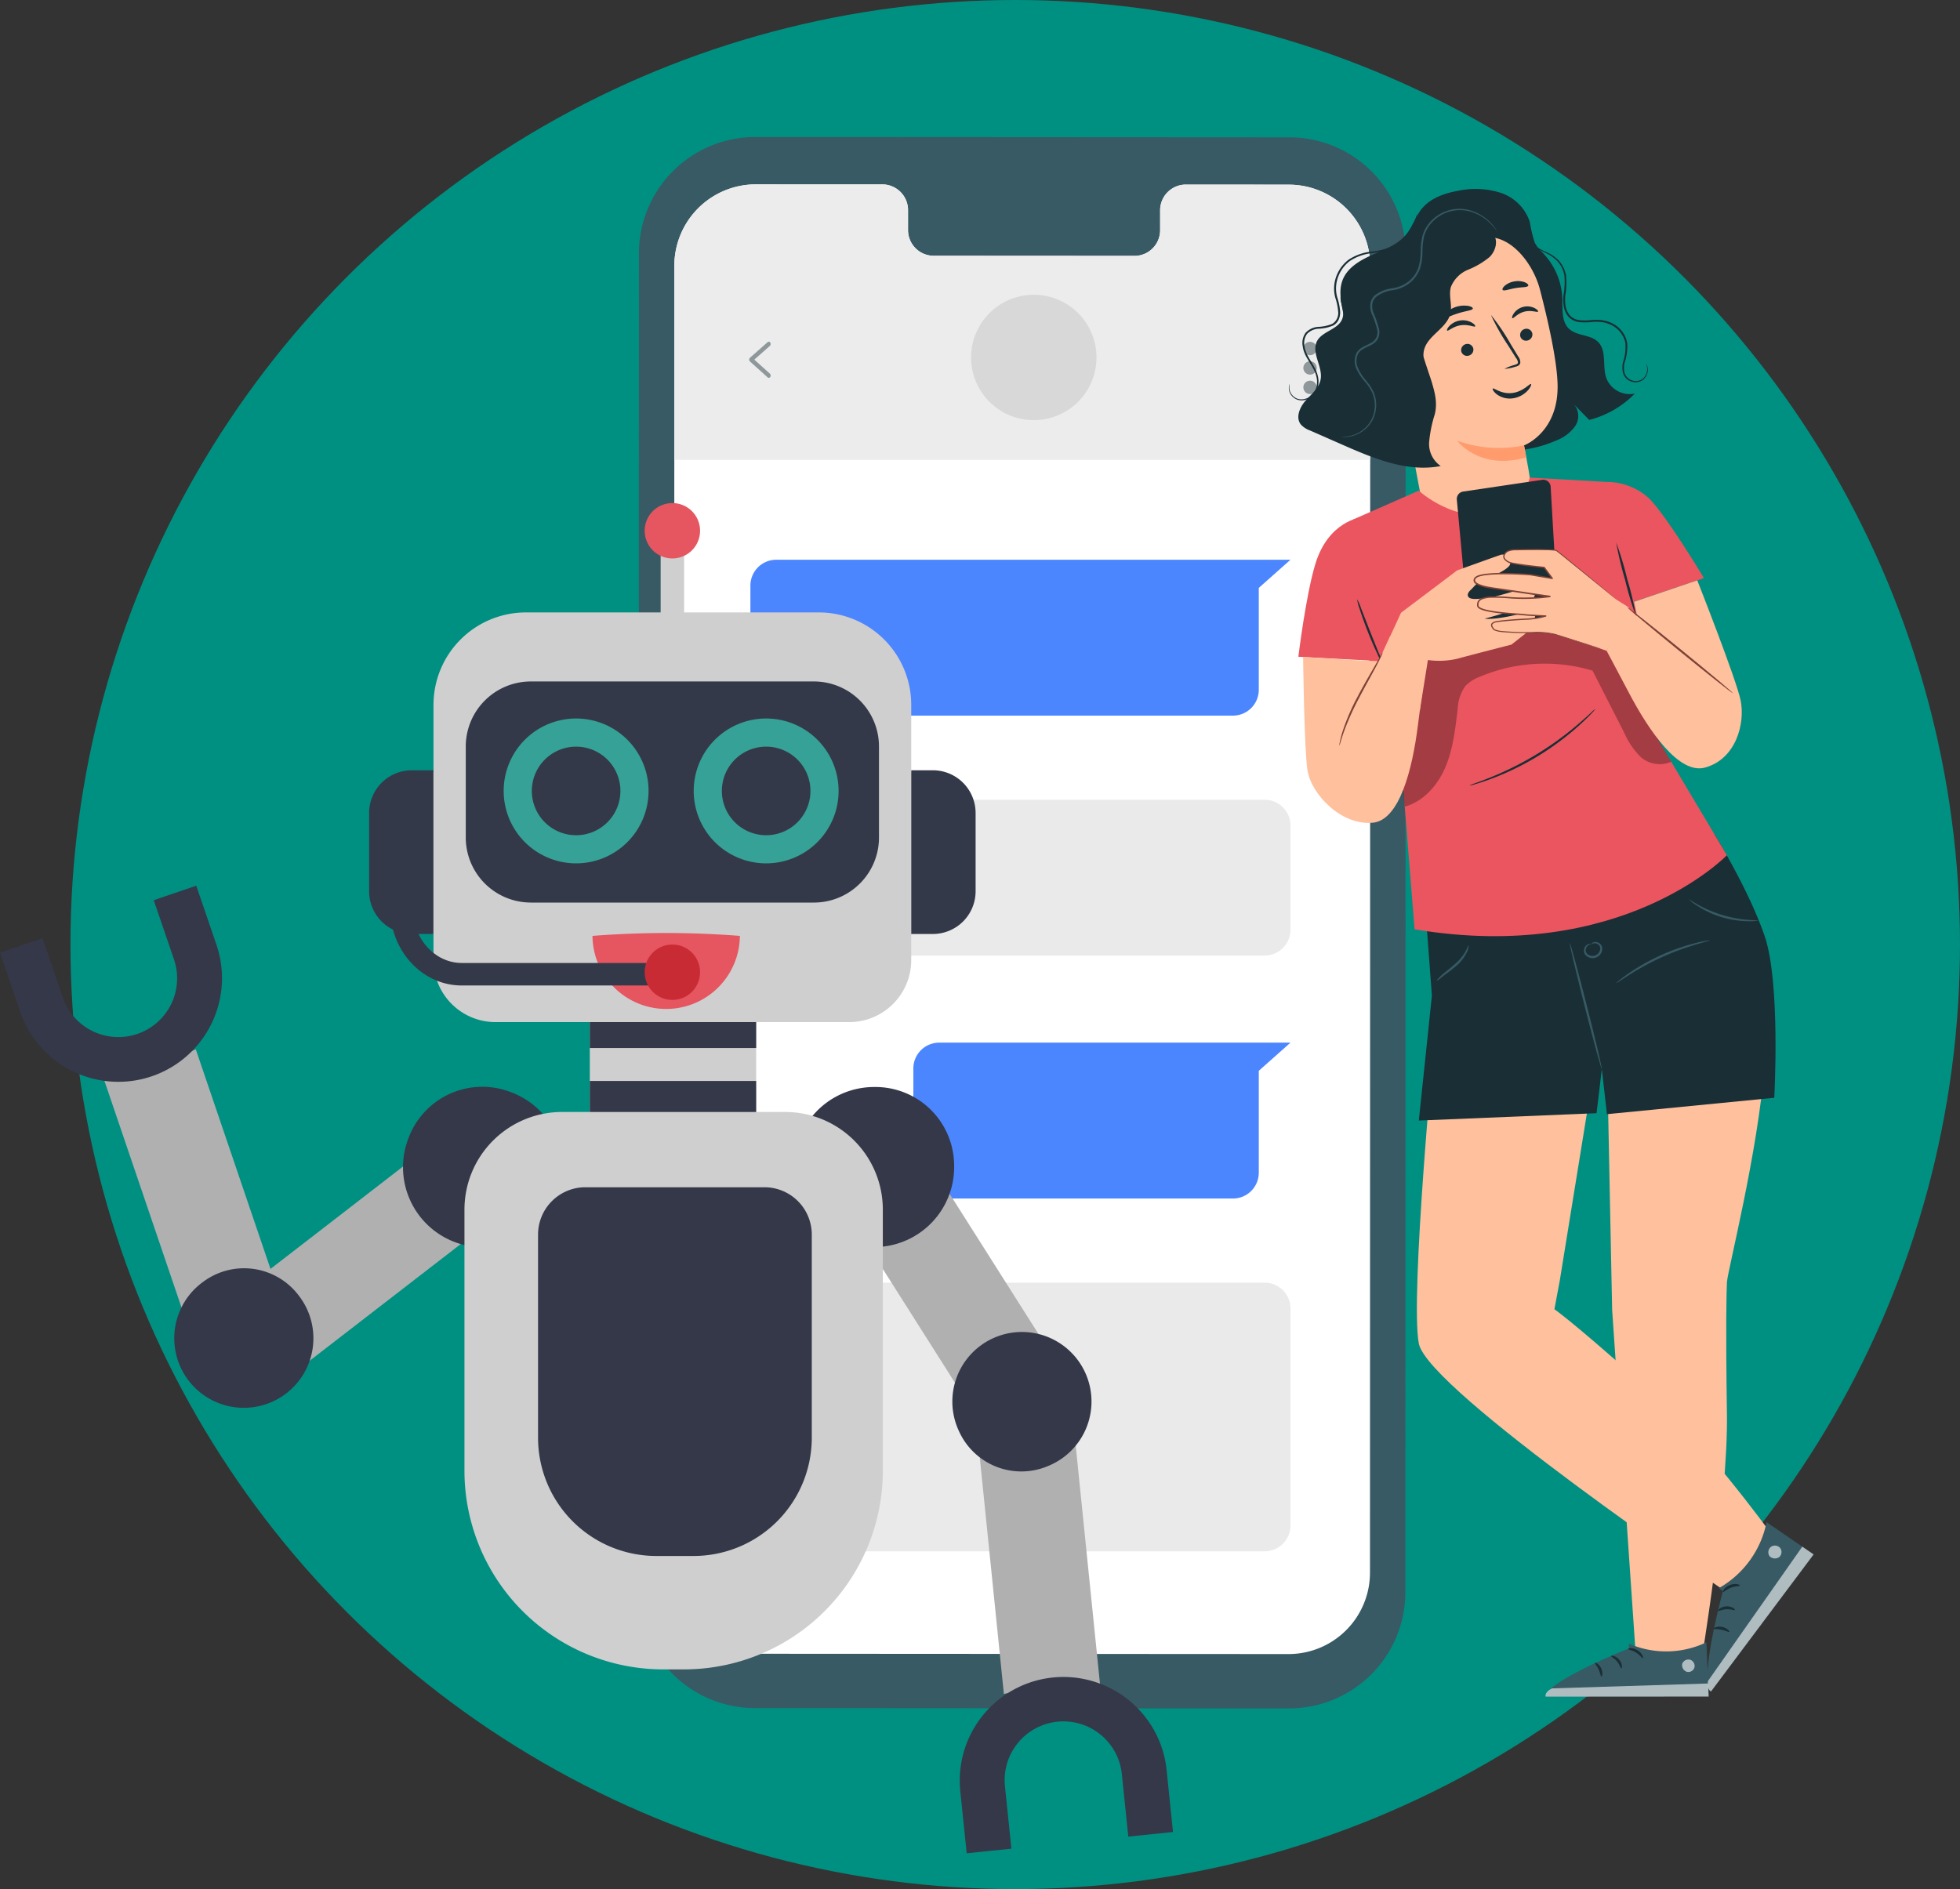 <?xml version="1.0" encoding="UTF-8"?> <svg xmlns="http://www.w3.org/2000/svg" xmlns:xlink="http://www.w3.org/1999/xlink" width="348.12" height="335.605" viewBox="0 0 348.12 335.605"><rect x="0" y="0" width="348.12" height="335.605" fill="#333333" stroke="none"/><defs><clipPath id="clip-path"><rect id="Rectangle_11149" data-name="Rectangle 11149" width="322.118" height="304.902" fill="none"></rect></clipPath><clipPath id="clip-path-3"><rect id="Rectangle_11134" data-name="Rectangle 11134" width="2.367" height="2.367" fill="none"></rect></clipPath><clipPath id="clip-path-6"><rect id="Rectangle_11137" data-name="Rectangle 11137" width="3.802" height="6.421" fill="none"></rect></clipPath><clipPath id="clip-path-7"><rect id="Rectangle_11142" data-name="Rectangle 11142" width="208.339" height="239.871" fill="none"></rect></clipPath><clipPath id="clip-path-9"><rect id="Rectangle_11143" data-name="Rectangle 11143" width="2.257" height="2.25" fill="none"></rect></clipPath><clipPath id="clip-path-10"><rect id="Rectangle_11144" data-name="Rectangle 11144" width="28.972" height="2.339" fill="none"></rect></clipPath><clipPath id="clip-path-11"><rect id="Rectangle_11145" data-name="Rectangle 11145" width="49.164" height="32.681" fill="none"></rect></clipPath><clipPath id="clip-path-12"><rect id="Rectangle_11146" data-name="Rectangle 11146" width="2.337" height="2.288" fill="none"></rect></clipPath><clipPath id="clip-path-13"><rect id="Rectangle_11147" data-name="Rectangle 11147" width="18.811" height="25.73" fill="none"></rect></clipPath></defs><g id="Group_12816" data-name="Group 12816" transform="translate(-1027.499 -4861)"><circle id="Ellipse_995" data-name="Ellipse 995" cx="167.802" cy="167.802" r="167.802" transform="translate(1040.014 4861)" fill="#009081"></circle><g id="Group_12815" data-name="Group 12815" transform="translate(1027.499 4885.339)"><g id="Group_12814" data-name="Group 12814" clip-path="url(#clip-path)"><g id="Group_12794" data-name="Group 12794"><g id="Group_12793" data-name="Group 12793" clip-path="url(#clip-path)"><path id="Path_32371" data-name="Path 32371" d="M263.8,279.168l-94.849-.057A20.659,20.659,0,0,1,148.3,258.447l.046-237.789A20.661,20.661,0,0,1,169.024,0l94.85.056a20.66,20.66,0,0,1,20.648,20.665l-.046,237.79A20.661,20.661,0,0,1,263.8,279.168" transform="translate(-34.864 0)" fill="#375a64"></path><path id="Path_32372" data-name="Path 32372" d="M265.705,11.052l-18.389-.011a4.568,4.568,0,0,0-4.466,4.665l0,3.336a4.567,4.567,0,0,1-4.466,4.666l-35.846-.021a4.573,4.573,0,0,1-4.465-4.671V15.68a4.572,4.572,0,0,0-4.465-4.671l-6.467,0L171.045,11a14.471,14.471,0,0,0-14.478,14.468l-.045,232.1a14.47,14.47,0,0,0,14.462,14.474l94.66.055a14.469,14.469,0,0,0,14.478-14.467l.046-232.1a14.47,14.47,0,0,0-14.462-14.473" transform="translate(-36.796 -2.585)" fill="#fff"></path><path id="Path_32373" data-name="Path 32373" d="M280.172,59.836V25.256a14.468,14.468,0,0,0-14.455-14.205l-18.389-.011a4.569,4.569,0,0,0-4.467,4.666v3.336a4.567,4.567,0,0,1-4.466,4.665l-35.846-.021a4.573,4.573,0,0,1-4.465-4.671l0-3.336a4.574,4.574,0,0,0-4.466-4.671l-6.467,0L171.056,11a14.47,14.47,0,0,0-14.478,14.467l-.007,34.474h123.6Z" transform="translate(-36.807 -2.585)" fill="#ececec"></path><path id="Path_32374" data-name="Path 32374" d="M178.832,125.876h81.114a4.591,4.591,0,0,0,4.591-4.59v-18.1l5.628-5H178.832a4.59,4.59,0,0,0-4.59,4.59v18.5a4.591,4.591,0,0,0,4.59,4.59" transform="translate(-40.961 -23.083)" fill="#4b86ff"></path><path id="Path_32375" data-name="Path 32375" d="M216.667,238.032h52.174a4.591,4.591,0,0,0,4.59-4.59v-18.1l5.628-5H216.667a4.59,4.59,0,0,0-4.59,4.59v18.5a4.591,4.591,0,0,0,4.59,4.59" transform="translate(-49.856 -49.449)" fill="#4b86ff"></path><path id="Path_32376" data-name="Path 32376" d="M265.576,181.616H184.462a4.591,4.591,0,0,1-4.591-4.59v-18.1l-5.628-5h91.333a4.59,4.59,0,0,1,4.59,4.59v18.5a4.591,4.591,0,0,1-4.59,4.59" transform="translate(-40.962 -36.187)" fill="#eaeaea"></path><path id="Path_32377" data-name="Path 32377" d="M265.576,313.808H184.462a4.591,4.591,0,0,1-4.591-4.59V271.083l-5.628-5h91.333a4.591,4.591,0,0,1,4.59,4.591v38.541a4.591,4.591,0,0,1-4.59,4.59" transform="translate(-40.962 -62.552)" fill="#eaeaea"></path><g id="Group_12783" data-name="Group 12783" transform="translate(231.496 36.394)" opacity="0.45"><g id="Group_12782" data-name="Group 12782"><g id="Group_12781" data-name="Group 12781" clip-path="url(#clip-path-3)"><path id="Path_32378" data-name="Path 32378" d="M305.009,48.762a1.184,1.184,0,1,1-1.184-1.184,1.184,1.184,0,0,1,1.184,1.184" transform="translate(-302.642 -47.579)" fill="#1a2e35"></path></g></g></g><g id="Group_12786" data-name="Group 12786" transform="translate(231.496 39.844)" opacity="0.45"><g id="Group_12785" data-name="Group 12785"><g id="Group_12784" data-name="Group 12784" clip-path="url(#clip-path-3)"><path id="Path_32379" data-name="Path 32379" d="M305.009,53.273a1.184,1.184,0,1,1-1.184-1.184,1.183,1.183,0,0,1,1.184,1.184" transform="translate(-302.642 -52.089)" fill="#1a2e35"></path></g></g></g><g id="Group_12789" data-name="Group 12789" transform="translate(231.496 43.294)" opacity="0.45"><g id="Group_12788" data-name="Group 12788"><g id="Group_12787" data-name="Group 12787" clip-path="url(#clip-path-3)"><path id="Path_32380" data-name="Path 32380" d="M305.009,57.783a1.184,1.184,0,1,1-1.184-1.184,1.183,1.183,0,0,1,1.184,1.184" transform="translate(-302.642 -56.6)" fill="#1a2e35"></path></g></g></g><g id="Group_12792" data-name="Group 12792" transform="translate(133.076 36.363)" opacity="0.45"><g id="Group_12791" data-name="Group 12791"><g id="Group_12790" data-name="Group 12790" clip-path="url(#clip-path-6)"><path id="Path_32381" data-name="Path 32381" d="M177.443,53.959a.289.289,0,0,1-.2-.08l-3.135-2.826a.468.468,0,0,1,0-.664l3.135-2.774a.3.3,0,0,1,.467.094.475.475,0,0,1-.076.573l-2.761,2.443,2.764,2.491a.475.475,0,0,1,.072.574.318.318,0,0,1-.269.168" transform="translate(-173.974 -47.538)" fill="#1a2e35"></path></g></g></g><path id="Path_32382" data-name="Path 32382" d="M247.76,47.778a11.136,11.136,0,1,1-11.136-11.136A11.136,11.136,0,0,1,247.76,47.778" transform="translate(-53.009 -8.614)" fill="#d8d8d8"></path></g></g><g id="Group_12796" data-name="Group 12796" transform="translate(0 65.031)"><g id="Group_12795" data-name="Group 12795" clip-path="url(#clip-path-7)"><path id="Path_32383" data-name="Path 32383" d="M208.17,232.921l28.245,44.569-14.5,9.189-28.244-44.563c-.828-1.306,1.762-4.446,5.75-6.975a20.2,20.2,0,0,1,5.553-2.542c1.6-.41,2.779-.327,3.194.328" transform="translate(-45.493 -119.652)" fill="#b0b0b0"></path><path id="Path_32384" data-name="Path 32384" d="M212.806,234.38a14.219,14.219,0,1,1-14.69-13.732q.24-.008.48-.008a13.981,13.981,0,0,1,14.211,13.739" transform="translate(-43.344 -116.899)" fill="#343849"></path><path id="Path_32385" data-name="Path 32385" d="M226.107,291.806l5.345,52.492a83.759,83.759,0,0,1,17.077-1.739l-5.346-52.491c-.157-1.539-4.134-2.407-8.831-1.929a20.188,20.188,0,0,0-5.937,1.435c-1.509.664-2.387,1.46-2.309,2.232" transform="translate(-53.153 -132.737)" fill="#b0b0b0"></path><path id="Path_32386" data-name="Path 32386" d="M238.273,301.287a12.357,12.357,0,1,0-16.177-6.611q.081.2.17.386a12.154,12.154,0,0,0,16.007,6.225" transform="translate(-51.984 -130.274)" fill="#343849"></path><path id="Path_32387" data-name="Path 32387" d="M251.259,360.612a18.41,18.41,0,0,0-28.311,17.355l1.137,11.014,7.94-.818-1.136-11.014a10.437,10.437,0,1,1,20.763-2.142l1.136,11.014,7.94-.82-1.137-11.015a18.392,18.392,0,0,0-8.331-13.575" transform="translate(-52.388 -149.11)" fill="#343849"></path><path id="Path_32388" data-name="Path 32388" d="M92.294,230.126,50.541,262.384l10.492,13.583,41.753-32.257c1.224-.945-.139-4.782-3.025-8.518a20.16,20.16,0,0,0-4.354-4.284c-1.36-.931-2.5-1.256-3.114-.782" transform="translate(-11.881 -119.079)" fill="#b0b0b0"></path><path id="Path_32389" data-name="Path 32389" d="M94.6,229.58a14.219,14.219,0,1,0,18.493-7.9q-.221-.089-.447-.171A13.981,13.981,0,0,0,94.6,229.58" transform="translate(-21.996 -116.888)" fill="#343849"></path><path id="Path_32390" data-name="Path 32390" d="M57.455,261.836l-16.99-49.952a83.8,83.8,0,0,1-16.25,5.527L41.2,267.363c.494,1.464,4.57,1.417,9.04-.1a20.2,20.2,0,0,0,5.463-2.73c1.321-.988,2-1.96,1.749-2.694" transform="translate(-5.693 -114.841)" fill="#b0b0b0"></path><path id="Path_32391" data-name="Path 32391" d="M45.6,265.145a12.357,12.357,0,1,0,17.248,2.81c-.082-.115-.167-.228-.253-.34a12.154,12.154,0,0,0-16.995-2.47" transform="translate(-9.512 -126.796)" fill="#343849"></path><path id="Path_32392" data-name="Path 32392" d="M14.746,207.623A18.409,18.409,0,0,0,38.44,184.357l-3.579-10.474-7.554,2.58,3.579,10.473a10.436,10.436,0,1,1-19.737,6.789c-.005-.014-.01-.028-.015-.042L7.555,183.21,0,185.79,3.58,196.263a18.394,18.394,0,0,0,11.165,11.364" transform="translate(0 -105.908)" fill="#343849"></path><rect id="Rectangle_11139" data-name="Rectangle 11139" width="29.547" height="24.061" transform="translate(104.756 85.872)" fill="#cfcfcf"></rect><rect id="Rectangle_11140" data-name="Rectangle 11140" width="29.547" height="7.267" transform="translate(104.756 102.666)" fill="#343849"></rect><rect id="Rectangle_11141" data-name="Rectangle 11141" width="29.547" height="10.942" transform="translate(104.756 85.872)" fill="#343849"></rect><path id="Path_32393" data-name="Path 32393" d="M133.325,237.874h28.118a14.9,14.9,0,0,1,14.851,14.851v19.817a14.894,14.894,0,0,1-14.851,14.851H133.33a14.894,14.894,0,0,1-14.851-14.851V252.725a14.9,14.9,0,0,1,14.851-14.851" transform="translate(-27.852 -120.951)" fill="#343849"></path><path id="Path_32394" data-name="Path 32394" d="M143.145,325.464h3.708a35.3,35.3,0,0,0,35.3-35.3V243.783a17.341,17.341,0,0,0-17.341-17.341H125.187a17.341,17.341,0,0,0-17.341,17.341v46.382a35.3,35.3,0,0,0,35.3,35.3" transform="translate(-25.353 -118.264)" fill="#cfcfcf"></path><path id="Path_32395" data-name="Path 32395" d="M145.945,309.427h6.6a21.007,21.007,0,0,0,21.007-21.007V252.332a8.408,8.408,0,0,0-8.407-8.409h-31.8a8.407,8.407,0,0,0-8.409,8.406v36.091a21.006,21.006,0,0,0,21.007,21.007" transform="translate(-29.371 -122.373)" fill="#343849"></path><path id="Path_32396" data-name="Path 32396" d="M154.785,115.4h1.4a1.384,1.384,0,0,0,1.384-1.384V94.77a1.384,1.384,0,0,0-1.384-1.383h-1.4A1.383,1.383,0,0,0,153.4,94.77v19.243a1.383,1.383,0,0,0,1.383,1.383" transform="translate(-36.062 -86.985)" fill="#cfcfcf"></path><path id="Path_32397" data-name="Path 32397" d="M149.692,89.937a4.919,4.919,0,1,0,4.92-4.918,4.919,4.919,0,0,0-4.92,4.918h0" transform="translate(-35.19 -85.017)" fill="#e55660"></path><path id="Path_32398" data-name="Path 32398" d="M98.771,138.72V126.839a16.421,16.421,0,0,1,16.421-16.421H167.2a16.42,16.42,0,0,1,16.422,16.42V138.72a7.214,7.214,0,0,1,6.14,7.131v14.542a7.213,7.213,0,0,1-6.14,7.127v4.664A11.021,11.021,0,0,1,172.6,183.2H109.791a11.021,11.021,0,0,1-11.02-11.019V167.52a7.213,7.213,0,0,1-6.14-7.131V145.851a7.213,7.213,0,0,1,6.14-7.131" transform="translate(-21.776 -90.988)" fill="#cfcfcf"></path><path id="Path_32399" data-name="Path 32399" d="M119.71,165.731h50.27a11.561,11.561,0,0,0,11.562-11.561V138.012a11.561,11.561,0,0,0-11.562-11.561H119.71a11.561,11.561,0,0,0-11.561,11.561v16.154a11.561,11.561,0,0,0,11.561,11.561" transform="translate(-25.424 -94.757)" fill="#333949"></path><path id="Path_32400" data-name="Path 32400" d="M164.346,148.69a10.367,10.367,0,1,0,10.367-10.367A10.367,10.367,0,0,0,164.346,148.69Z" transform="translate(-38.635 -97.548)" fill="none" stroke="#36a196" stroke-width="5"></path><path id="Path_32401" data-name="Path 32401" d="M120.22,148.69a10.367,10.367,0,1,0,10.367-10.367A10.367,10.367,0,0,0,120.22,148.69Z" transform="translate(-28.262 -97.548)" fill="none" stroke="#36a196" stroke-width="5"></path><path id="Path_32402" data-name="Path 32402" d="M211.6,176.161h3.833a7.589,7.589,0,0,0,7.589-7.589V154.667a7.589,7.589,0,0,0-7.589-7.589H211.6Z" transform="translate(-49.743 -99.606)" fill="#333949"></path><path id="Path_32403" data-name="Path 32403" d="M97.127,176.161H93.294a7.589,7.589,0,0,1-7.589-7.589V154.667a7.589,7.589,0,0,1,7.589-7.589h3.833Z" transform="translate(-20.148 -99.606)" fill="#333949"></path><path id="Path_32404" data-name="Path 32404" d="M158.509,192.516a4.919,4.919,0,1,1-4.92-4.918,4.919,4.919,0,0,1,4.92,4.918Z" transform="translate(-34.95 -109.132)" fill="#e55660"></path><path id="Path_32405" data-name="Path 32405" d="M163.753,185.389a13.09,13.09,0,0,1-26.179,0s5.861-.516,13.09-.516,13.089.516,13.089.516" transform="translate(-32.341 -108.491)" fill="#e55660"></path><path id="Path_32406" data-name="Path 32406" d="M140.939,190.577H103.921c-5.928,0-10.726-5.286-10.726-11.806v-.791" transform="translate(-21.909 -106.871)" fill="none" stroke="#333949" stroke-linecap="round" stroke-width="4"></path><path id="Path_32407" data-name="Path 32407" d="M149.692,192.469a4.919,4.919,0,1,0,4.92-4.918,4.919,4.919,0,0,0-4.92,4.918h0" transform="translate(-35.19 -109.121)" fill="#c92b35"></path></g></g><g id="Group_12813" data-name="Group 12813"><g id="Group_12812" data-name="Group 12812" clip-path="url(#clip-path)"><path id="Path_32408" data-name="Path 32408" d="M332.207,208.217s-4.466,46.759-2.866,55.077,54.652,44.148,54.652,44.148l8.073-10.162s-12.682-17.605-24.114-27.791-14.53-12.292-14.53-12.292l.959-5.118L360.7,213.1Z" transform="translate(-77.341 -48.948)" fill="#ffc09d"></path><path id="Path_32409" data-name="Path 32409" d="M373.126,207l.926,45.887,4.384,64.1h11.2s5.038-29.978,4.805-45.652-.087-21.433,0-23.352,5.512-22.986,6.709-38.7-6.709-19.842-6.709-19.842Z" transform="translate(-87.716 -44.535)" fill="#ffc09d"></path><path id="Path_32410" data-name="Path 32410" d="M373.672,349.845l-.007.861s-14.611,5.793-14.778,8.559l28.961-.021-.4-9.636a16.567,16.567,0,0,1-13.775.237" transform="translate(-84.368 -82.187)" fill="#375a64"></path><g id="Group_12799" data-name="Group 12799" transform="translate(298.735 270.455)" opacity="0.6"><g id="Group_12798" data-name="Group 12798"><g id="Group_12797" data-name="Group 12797" clip-path="url(#clip-path-9)"><path id="Path_32411" data-name="Path 32411" d="M391.96,353.623a1.182,1.182,0,0,1,.818,1.349,1.136,1.136,0,0,1-1.329.823,1.247,1.247,0,0,1-.86-1.433,1.18,1.18,0,0,1,1.479-.7" transform="translate(-390.546 -353.574)" fill="#fff"></path></g></g></g><g id="Group_12802" data-name="Group 12802" transform="translate(274.507 274.74)" opacity="0.6"><g id="Group_12801" data-name="Group 12801"><g id="Group_12800" data-name="Group 12800" clip-path="url(#clip-path-10)"><path id="Path_32412" data-name="Path 32412" d="M387.844,361.494l-.1-2.318-27.721.868s-1.29.562-1.143,1.47Z" transform="translate(-358.872 -359.176)" fill="#fff"></path></g></g></g><path id="Path_32413" data-name="Path 32413" d="M378.074,351.109c0,.142.712.2,1.408.659.708.436,1.067,1.048,1.2.992.13-.028-.081-.873-.934-1.408s-1.7-.373-1.671-.243" transform="translate(-88.879 -82.509)" fill="#1a2e35"></path><path id="Path_32414" data-name="Path 32414" d="M374.1,352.776c-.032.137.581.377,1.061.975.5.584.62,1.23.761,1.224.133.022.23-.806-.382-1.538s-1.437-.8-1.44-.661" transform="translate(-87.945 -82.918)" fill="#1a2e35"></path><path id="Path_32415" data-name="Path 32415" d="M371.5,356.8c.129.031.325-.676-.039-1.45s-1.025-1.082-1.085-.965c-.08.116.35.532.639,1.172s.344,1.229.485,1.243" transform="translate(-87.068 -83.304)" fill="#1a2e35"></path><path id="Path_32416" data-name="Path 32416" d="M350.7,24.5a12.339,12.339,0,0,1,5.749,9.864c.072,1.924-.2,4.16,1.2,5.472s3.8.981,5.148,2.328c1.586,1.586.725,4.317,1.471,6.432a4.442,4.442,0,0,0,5.07,2.738,17.322,17.322,0,0,1-8.109,4.687l-2.741-2.79a3.185,3.185,0,0,1,.235,3.9,7.257,7.257,0,0,1-3.324,2.53,21.991,21.991,0,0,1-19.5-.906" transform="translate(-78.963 -5.759)" fill="#1a2e35"></path><path id="Path_32417" data-name="Path 32417" d="M310.888,42.551a44.391,44.391,0,0,0,1.1-4.5c.318-3.311-1.675-6.768-.443-9.858.877-2.2,3.138-3.487,5.307-4.438s4.514-1.817,6-3.659c1.09-1.352,1.6-3.1,2.683-4.455,1.547-1.931,4.058-2.815,6.494-3.249a14.822,14.822,0,0,1,7.531.348,8.133,8.133,0,0,1,5.208,5.169,23.917,23.917,0,0,0,.852,3.609c.57,1.238,1.7,2.123,2.457,3.253a6.518,6.518,0,0,1-.725,7.947l-14.727,24.34c-3.477,1.792-12.474,1.146-15.592-1.215s-6.929-9.455-6.148-13.287" transform="translate(-73.06 -2.837)" fill="#1a2e35"></path><path id="Path_32418" data-name="Path 32418" d="M349.005,32.56c-1.3-4.992-5.847-10.542-10.778-9.034l-14.953,7.02a3.019,3.019,0,0,0-2.069,3.519L328.2,71.136c-.025.011.784.2,0,0a.212.212,0,0,0-.214.345c2.18,2.5,12.364,13.34,21.035,8.673,1.938-1.043-1.042-7.182-1.078-9.579l-.968-6.024c-.557-3.067-.8-4.323-.793-4.294,0,0,6.249-2.323,5.954-11.006-.147-4.317-1.687-11.145-3.129-16.69" transform="translate(-75.494 -5.471)" fill="#ffc09d"></path><path id="Path_32419" data-name="Path 32419" d="M355.124,45.33a1.1,1.1,0,0,1-.831,1.292,1.052,1.052,0,0,1-1.3-.758,1.1,1.1,0,0,1,.829-1.293,1.054,1.054,0,0,1,1.3.759" transform="translate(-82.976 -10.47)" fill="#1a2e35"></path><path id="Path_32420" data-name="Path 32420" d="M341.428,48.849a1.1,1.1,0,0,1-.831,1.292,1.052,1.052,0,0,1-1.3-.758,1.1,1.1,0,0,1,.829-1.293,1.054,1.054,0,0,1,1.3.759" transform="translate(-79.756 -11.297)" fill="#1a2e35"></path><path id="Path_32421" data-name="Path 32421" d="M355.72,40.258c-.1.213-1.183-.311-2.432.02-1.252.31-1.963,1.3-2.147,1.153-.089-.061-.029-.416.276-.858a2.954,2.954,0,0,1,1.659-1.14,2.917,2.917,0,0,1,2,.2c.479.241.7.524.648.621" transform="translate(-82.539 -9.249)" fill="#1a2e35"></path><path id="Path_32422" data-name="Path 32422" d="M341,43.646c-.129.2-1.21-.408-2.569-.193-1.361.194-2.238,1.1-2.414.944-.085-.068.021-.411.4-.818a3.336,3.336,0,0,1,1.9-.974,3.246,3.246,0,0,1,2.08.374c.473.278.667.575.6.666" transform="translate(-78.985 -10.007)" fill="#1a2e35"></path><path id="Path_32423" data-name="Path 32423" d="M348.6,50.9a7.912,7.912,0,0,1,1.822-.707c.291-.088.561-.2.571-.413a1.541,1.541,0,0,0-.369-.842l-1.316-2.089a39.521,39.521,0,0,1-3.117-5.531,39.717,39.717,0,0,1,3.555,5.267q.671,1.1,1.281,2.11a1.747,1.747,0,0,1,.38,1.135.758.758,0,0,1-.4.529,2.029,2.029,0,0,1-.491.168,7.676,7.676,0,0,1-1.913.373" transform="translate(-81.382 -9.712)" fill="#1a2e35"></path><path id="Path_32424" data-name="Path 32424" d="M350.231,71.369a21.83,21.83,0,0,1-11.864-.823s3.981,5.362,12.259,2.94Z" transform="translate(-79.544 -16.584)" fill="#ff9b6c"></path><path id="Path_32425" data-name="Path 32425" d="M346.62,58.179c.173-.2,1.474,1.023,3.45.786s3.143-1.755,3.334-1.593c.1.059-.04.548-.578,1.147a4.462,4.462,0,0,1-2.71,1.4,3.882,3.882,0,0,1-2.813-.743c-.59-.465-.774-.915-.682-1" transform="translate(-81.479 -13.484)" fill="#1a2e35"></path><path id="Path_32426" data-name="Path 32426" d="M340.387,39.675c-.054.338-1.243.413-2.575.842-1.341.4-2.363,1.014-2.6.766-.107-.12.028-.454.412-.847a4.708,4.708,0,0,1,3.942-1.225c.54.1.84.3.82.464" transform="translate(-78.795 -9.203)" fill="#1a2e35"></path><path id="Path_32427" data-name="Path 32427" d="M353.438,34.3c-.183.309-1.151.213-2.253.413-1.109.167-2,.571-2.266.337-.12-.115-.025-.408.334-.737A3.512,3.512,0,0,1,351,33.521a3.471,3.471,0,0,1,1.9.183c.441.2.622.443.544.592" transform="translate(-82.013 -7.868)" fill="#1a2e35"></path><path id="Path_32428" data-name="Path 32428" d="M319.481,32a7.014,7.014,0,0,1,3.268-2.755,78.842,78.842,0,0,1,17.487-6.664c.913,1.176.4,2.979-.649,4.033a14.321,14.321,0,0,1-3.822,2.266,5.555,5.555,0,0,0-3.067,3.07c-.439,1.521.271,3.18-.092,4.721-.624,2.651-4.082,3.882-4.691,6.536-.46,2.008.893,3.933,1.407,5.929a7.362,7.362,0,0,1-6.223,9.152Q321.2,47.4,319.309,36.52A7.348,7.348,0,0,1,319.481,32" transform="translate(-75.001 -5.309)" fill="#1a2e35"></path><path id="Path_32429" data-name="Path 32429" d="M302.762,54.764c1.035-1.167,2.378-2.228,2.667-3.76.422-2.232-1.6-4.565-.712-6.656.81-1.907,3.815-2.162,4.55-4.1.574-1.513-.419-2.68-.284-3.966a3.443,3.443,0,0,1,3.083-2.588l11.642,13.31c1.485,4.743,2.715,7.218,2,10.175a23.168,23.168,0,0,0-1,4.894,4.741,4.741,0,0,0,2.055,4.3c-5.91,1.155-11.861-1.323-17.374-3.747l-5.836-2.565a4.017,4.017,0,0,1-1.646-1.079c-.954-1.234-.183-3.052.851-4.219" transform="translate(-70.872 -7.921)" fill="#1a2e35"></path><path id="Path_32430" data-name="Path 32430" d="M311.409,57.181a2.824,2.824,0,0,0,.652.049,5.477,5.477,0,0,0,1.842-.346,5.8,5.8,0,0,0,2.432-1.694,5.7,5.7,0,0,0,1.3-3.683,5.881,5.881,0,0,0-.459-2.266,9.4,9.4,0,0,0-1.363-2.089,8.841,8.841,0,0,1-1.407-2.169,2.986,2.986,0,0,1,.028-2.566c.459-.789,1.447-1.083,2.338-1.567a2.752,2.752,0,0,0,1.163-1.088,2.691,2.691,0,0,0,.23-1.612,17.049,17.049,0,0,0-1.036-3.029,3.421,3.421,0,0,1-.185-1.523,2.139,2.139,0,0,1,.722-1.308,6.006,6.006,0,0,1,2.924-1.155,6.5,6.5,0,0,0,2.97-1.258,5.836,5.836,0,0,0,1.841-2.524,9.606,9.606,0,0,0,.447-2.947,13.425,13.425,0,0,1,.275-2.749,6.005,6.005,0,0,1,1.16-2.276,6.741,6.741,0,0,1,7.694-2,8.222,8.222,0,0,1,2.5,1.485,10.826,10.826,0,0,1,1.655,1.872.569.569,0,0,0-.074-.148c-.058-.093-.132-.24-.257-.415a7.885,7.885,0,0,0-1.233-1.411,8.175,8.175,0,0,0-2.519-1.567,7.035,7.035,0,0,0-3.9-.4,7.157,7.157,0,0,0-4.088,2.4,6.289,6.289,0,0,0-1.234,2.386,13.616,13.616,0,0,0-.3,2.81,9.347,9.347,0,0,1-.439,2.845,5.491,5.491,0,0,1-1.74,2.37,6.173,6.173,0,0,1-2.83,1.187,6.3,6.3,0,0,0-3.086,1.235,2.5,2.5,0,0,0-.833,1.518,3.74,3.74,0,0,0,.2,1.678,17.3,17.3,0,0,1,1.028,2.969,2.358,2.358,0,0,1-.19,1.408,2.426,2.426,0,0,1-1.027.954c-.425.239-.888.424-1.327.672a2.862,2.862,0,0,0-1.125,1.023,3.286,3.286,0,0,0-.037,2.842,9.061,9.061,0,0,0,1.468,2.237,9.211,9.211,0,0,1,1.342,2.016,5.625,5.625,0,0,1,.459,2.159,5.506,5.506,0,0,1-1.207,3.556,5.733,5.733,0,0,1-2.329,1.692,6.489,6.489,0,0,1-2.445.424" transform="translate(-73.207 -3.921)" fill="#375a64"></path><path id="Path_32431" data-name="Path 32431" d="M299.413,48.07a1.279,1.279,0,0,0-.141.51,2.158,2.158,0,0,0,.427,1.45,2.283,2.283,0,0,0,.856.714,2.388,2.388,0,0,0,1.313.193,3,3,0,0,0,2.421-1.96,4.015,4.015,0,0,0,.216-1.867,5.581,5.581,0,0,0-.646-1.923c-.622-1.236-1.626-2.395-1.819-3.9a2.773,2.773,0,0,1,.457-2.13,3.034,3.034,0,0,1,2.09-.927,7.367,7.367,0,0,0,2.553-.565,2.269,2.269,0,0,0,.958-1.017,3.219,3.219,0,0,0,.285-1.366,10.616,10.616,0,0,0-.521-2.627,5.867,5.867,0,0,1-.145-2.473,6.246,6.246,0,0,1,2.357-3.963A8.825,8.825,0,0,1,314.1,24.8a12.29,12.29,0,0,0,3.708-1.03,8.071,8.071,0,0,0,3.727-4.037,5.693,5.693,0,0,0,.492-1.976,11.019,11.019,0,0,1-.617,1.921,7.978,7.978,0,0,1-1.272,1.976,7.811,7.811,0,0,1-2.441,1.9,12.21,12.21,0,0,1-3.645.965,9.066,9.066,0,0,0-4.173,1.45,6.558,6.558,0,0,0-2.5,4.167,6.2,6.2,0,0,0,.147,2.612,10.488,10.488,0,0,1,.509,2.541,2.239,2.239,0,0,1-1.063,2.081,7.17,7.17,0,0,1-2.429.529,3.356,3.356,0,0,0-2.3,1.059,3.088,3.088,0,0,0-.514,2.383,5.891,5.891,0,0,0,.8,2.159c.367.643.762,1.233,1.079,1.834a5.354,5.354,0,0,1,.636,1.821,3.775,3.775,0,0,1-.18,1.748,2.791,2.791,0,0,1-2.215,1.853,2.23,2.23,0,0,1-1.219-.151,2.167,2.167,0,0,1-.816-.645,2.145,2.145,0,0,1-.465-1.363c.014-.339.09-.509.07-.515" transform="translate(-70.352 -4.173)" fill="#1a2e35"></path><path id="Path_32432" data-name="Path 32432" d="M375.876,45.871a2.374,2.374,0,0,1,.16,1.562,2.07,2.07,0,0,1-1.095,1.4,2.17,2.17,0,0,1-2.258-.347,1.989,1.989,0,0,1-.657-1.19,4.14,4.14,0,0,1,.054-1.536,8.843,8.843,0,0,0,.47-3.525A4.848,4.848,0,0,0,370.338,39a5.686,5.686,0,0,0-1.972-.765,8.334,8.334,0,0,0-2.159-.06,11.236,11.236,0,0,1-2.087.022,2.758,2.758,0,0,1-1.72-.813,3.39,3.39,0,0,1-.784-1.7,6.762,6.762,0,0,1-.057-1.857,14.042,14.042,0,0,0,.133-3.552,5.328,5.328,0,0,0-1.4-2.776,6.881,6.881,0,0,0-2.133-1.418,12.784,12.784,0,0,1-1.678-.895,4.025,4.025,0,0,1-1.122-1.143c-.005,0,.008.037.037.1a1.767,1.767,0,0,0,.153.278,3.2,3.2,0,0,0,.853.874,11.878,11.878,0,0,0,1.67.959,6.818,6.818,0,0,1,2.04,1.413A5.1,5.1,0,0,1,361.4,30.32a14.063,14.063,0,0,1-.168,3.477,7.039,7.039,0,0,0,.05,1.946,3.72,3.72,0,0,0,.861,1.871,3.1,3.1,0,0,0,1.927.925,11.388,11.388,0,0,0,2.155-.018,8.054,8.054,0,0,1,2.073.054,5.34,5.34,0,0,1,1.853.713,4.533,4.533,0,0,1,2.077,3,8.75,8.75,0,0,1-.437,3.414,4.385,4.385,0,0,0-.035,1.642,2.245,2.245,0,0,0,.763,1.328,2.374,2.374,0,0,0,2.5.333,2.289,2.289,0,0,0,1.061-2.767,1.254,1.254,0,0,0-.21-.371" transform="translate(-83.539 -5.652)" fill="#1a2e35"></path><path id="Path_32433" data-name="Path 32433" d="M381.952,161.939s6.089,9.781,8.928,18.106,1.7,28.71,1.7,28.71l-29.719,2.911-.909-8.008-.936,7.837L329.448,212.8l2.322-22.191L330.5,173.662Z" transform="translate(-77.448 -38.069)" fill="#1a2e35"></path><path id="Path_32434" data-name="Path 32434" d="M364.491,187.193c.106-.027,1.468,4.966,3.04,11.15s2.761,11.223,2.654,11.25-1.468-4.964-3.041-11.151-2.76-11.222-2.653-11.249" transform="translate(-85.684 -44.006)" fill="#375a64"></path><path id="Path_32435" data-name="Path 32435" d="M391.913,186.571c.013.062-.989.3-2.578.78a46.7,46.7,0,0,0-11.747,5.367c-1.4.889-2.239,1.489-2.277,1.439-.016-.022.175-.2.536-.492s.9-.7,1.586-1.182a37.494,37.494,0,0,1,11.826-5.4c.81-.207,1.47-.35,1.931-.425a2.559,2.559,0,0,1,.723-.083" transform="translate(-88.229 -43.858)" fill="#375a64"></path><path id="Path_32436" data-name="Path 32436" d="M404.59,180.751a6.559,6.559,0,0,1-1.956.167,17.017,17.017,0,0,1-8.989-2.722,6.509,6.509,0,0,1-1.534-1.223,21.983,21.983,0,0,0,12.48,3.778" transform="translate(-92.178 -41.602)" fill="#375a64"></path><path id="Path_32437" data-name="Path 32437" d="M339.233,187.7a2.249,2.249,0,0,1-.284,1.261,7.305,7.305,0,0,1-1.916,2.451c-.918.8-1.813,1.4-2.427,1.884a5.909,5.909,0,0,1-1.027.749c-.038-.035.261-.43.846-.965s1.453-1.193,2.344-1.968a8.723,8.723,0,0,0,1.927-2.276c.372-.67.472-1.148.536-1.135" transform="translate(-78.418 -44.126)" fill="#375a64"></path><path id="Path_32438" data-name="Path 32438" d="M369.053,187.392c-.018-.01.024-.145.224-.281a1.1,1.1,0,0,1,.984-.062,1.2,1.2,0,0,1,.57.433,1.233,1.233,0,0,1,.206.807,1.723,1.723,0,0,1-2.858,1.108,1.232,1.232,0,0,1-.393-.734,1.285,1.285,0,0,1,.121-.7,1.124,1.124,0,0,1,.747-.642c.237-.044.362.019.356.038s-.128.03-.31.11a1.045,1.045,0,0,0-.535.6.909.909,0,0,0,.259,1.054,1.384,1.384,0,0,0,2.247-.871.889.889,0,0,0-.52-.945,1.022,1.022,0,0,0-.8-.06c-.185.072-.27.164-.3.143" transform="translate(-86.458 -43.952)" fill="#375a64"></path><path id="Path_32439" data-name="Path 32439" d="M314.189,86.551l11.665-5.13s6.616,6.151,14.273,3.795c4.47-1.375,5.442-6.119,5.442-6.119l13.655.777,5.943,25.967.193,14.8,15.224,25.546S362,165.541,325.105,159.347l-2.322-28.9s-5.677-15.483-5.935-20.644,0-11.354,0-11.354Z" transform="translate(-73.861 -18.594)" fill="#ea555f"></path><path id="Path_32440" data-name="Path 32440" d="M363.569,132.831a5.222,5.222,0,0,1-.682.789c-.454.494-1.146,1.176-2.032,1.986a49.02,49.02,0,0,1-15.945,9.7c-1.127.413-2.051.714-2.7.89a5.208,5.208,0,0,1-1.014.243,5.191,5.191,0,0,1,.967-.39c.631-.221,1.537-.561,2.645-1.005a56,56,0,0,0,15.86-9.645c.9-.779,1.623-1.428,2.11-1.887a5.273,5.273,0,0,1,.791-.678" transform="translate(-80.21 -31.226)" fill="#1a2e35"></path><g id="Group_12805" data-name="Group 12805" transform="translate(247.666 86.281)" opacity="0.3"><g id="Group_12804" data-name="Group 12804"><g id="Group_12803" data-name="Group 12803" clip-path="url(#clip-path-11)"><path id="Path_32441" data-name="Path 32441" d="M372.945,137.51a5.184,5.184,0,0,1-5.312-.743,13.866,13.866,0,0,1-3.037-4.421l-5.624-11.025a29.663,29.663,0,0,0-20.026,1.083,6.73,6.73,0,0,0-2.595,1.682,7.517,7.517,0,0,0-1.332,4.049c-.426,3.475-.8,7.017-2.149,10.246s-3.877,6.168-7.252,7.1l-1.837-15.672,5.113-12.448,24.613-4.56,10.179,3.822,6.909,16.866Z" transform="translate(-323.781 -112.798)"></path></g></g></g><path id="Path_32442" data-name="Path 32442" d="M312.609,88.351s-5.809.624-8.124,8.3c-1.7,5.633-3.008,16.459-3.008,16.459l14.283.76V100.086Z" transform="translate(-70.872 -20.77)" fill="#ea555f"></path><path id="Path_32443" data-name="Path 32443" d="M372.783,80.112a11.14,11.14,0,0,1,7.4,2.8c3.1,2.961,9.877,14.286,9.877,14.286l-13.781,4.655-4.417-13.724Z" transform="translate(-87.42 -18.833)" fill="#ea555f"></path><path id="Path_32444" data-name="Path 32444" d="M315.114,107.347a8.341,8.341,0,0,1,.709,1.628c.452,1.16.974,2.5,1.549,3.978l1.59,3.963a8.371,8.371,0,0,1,.6,1.672,7.377,7.377,0,0,1-.853-1.559c-.474-.988-1.088-2.374-1.7-3.93s-1.114-2.985-1.444-4.031a7.474,7.474,0,0,1-.444-1.721" transform="translate(-74.076 -25.235)" fill="#1a2e35"></path><path id="Path_32445" data-name="Path 32445" d="M375.274,94.168a59.13,59.13,0,0,1,1.972,6.561,59,59,0,0,1,1.588,6.666,58.971,58.971,0,0,1-1.972-6.562,59.085,59.085,0,0,1-1.588-6.665" transform="translate(-88.218 -22.137)" fill="#1a2e35"></path><path id="Path_32446" data-name="Path 32446" d="M338.267,83.116l1.921,20.715a1.313,1.313,0,0,0,1.429,1.163l13.316-1.006a1.339,1.339,0,0,0,1.258-1.387l-1.258-21.773a1.315,1.315,0,0,0-1.532-1.2L339.423,81.7a1.33,1.33,0,0,0-1.156,1.417" transform="translate(-79.52 -18.717)" fill="#1a2e35"></path><path id="Path_32447" data-name="Path 32447" d="M341.929,96.985c-.35.09-7.855,2.8-7.855,2.8l-9.976,7.528-3.949,8.579,7.278,8.862,1.449-9.042a14.439,14.439,0,0,0,5.14-.21c2.323-.64,9.7-2.532,9.7-2.532l3.488-2.748a10.724,10.724,0,0,0,.791-2.711A.889.889,0,0,0,346.51,107c-.709.574-6.088,1.65-7.534,1.351,0,0,7.774-1.958,8.563-3.382s.278-2.337-.959-2.115-5.619,1.677-6.988,1.811-3.056.436-3.509-.153.461-1.312.461-1.312l1.268-1.344s5.561-2,5.685-3.253a1.415,1.415,0,0,0-1.567-1.619" transform="translate(-75.262 -22.794)" fill="#ffc09d"></path><path id="Path_32448" data-name="Path 32448" d="M349.7,95.864s6.762-.153,7.248.173,10.519,8.607,10.519,8.607l2.343,1.487-3.974,7.687-1.158-.421s-7.267-2.273-8.1-2.536a12.4,12.4,0,0,0-2.484-.311s-7.68.207-8.32-.571-.4-1.029.132-1.261a45.847,45.847,0,0,1,6.118-.546,15.967,15.967,0,0,0,2.977-.534s-3.229-.14-3.974-.251-7.967-.36-8.071-1.579.684-1.811,5.24-1.458a32.809,32.809,0,0,0,7.541-.18l-10.2-1.507s-4.092-.5-3.037-1.794,9.757-.58,9.757-.58l3.908.675-1.42-1.946a49.63,49.63,0,0,1-6.245-.936c-.939-.473-1.16-1.027-.629-1.654s1.833-.563,1.833-.563" transform="translate(-80.475 -22.528)" fill="#ffc09d"></path><path id="Path_32449" data-name="Path 32449" d="M389.16,102.97l-11.219,3.808.561,2.618-2.225-2.074-3.212,8.174s2.528,4.731,3.9,7.349c3.675,7.012,8.975,14.646,13.564,13.385,5.506-1.513,7.167-7.828,6.327-11.945-.764-3.744-7.7-21.316-7.7-21.316" transform="translate(-87.701 -24.207)" fill="#ffc09d"></path><path id="Path_32450" data-name="Path 32450" d="M302.579,119.628l10.31.628,3.13.087,2.034-4.463,5.994,7.648s-.712,5.317-1.081,8.25c-.987,7.855-3.281,16.861-8.021,17.286-5.687.51-10.934-5.138-11.588-9.288-.594-3.774-.777-20.148-.777-20.148" transform="translate(-71.131 -27.242)" fill="#ffc09d"></path><path id="Path_32451" data-name="Path 32451" d="M367.43,104.581s-.09-.086-.274-.245l-.822-.695L363.16,101l-5.035-4.142-.754-.609c-.128-.1-.258-.207-.4-.309a1.488,1.488,0,0,0-.532-.136c-.7-.07-1.409-.084-2.144-.1-1.469-.021-3.02-.008-4.648.023h.008a3.658,3.658,0,0,0-1.23.167,1.67,1.67,0,0,0-.571.313,1.4,1.4,0,0,0-.374.545.8.8,0,0,0,.051.672,1.506,1.506,0,0,0,.463.479,2.378,2.378,0,0,0,.594.311c.216.065.431.112.647.155,1.734.319,3.558.516,5.446.72l-.084-.048,1.42,1.946.124-.187-3.908-.673-.011,0c-1.645-.121-3.333-.2-5.061-.19a25.966,25.966,0,0,0-2.621.129,8.279,8.279,0,0,0-1.326.239,2.271,2.271,0,0,0-.649.276.893.893,0,0,0-.414.622.767.767,0,0,0,.351.656,2.723,2.723,0,0,0,.613.335,7.925,7.925,0,0,0,1.315.389c.9.188,1.808.281,2.715.426l5.528.809,3,.439,0-.259a33.954,33.954,0,0,1-6.978.226,31.185,31.185,0,0,0-3.419-.116,5.057,5.057,0,0,0-1.69.3,1.281,1.281,0,0,0-.678.581,1.449,1.449,0,0,0-.109.86.646.646,0,0,0,.287.382,1.943,1.943,0,0,0,.379.205,5.186,5.186,0,0,0,.787.255,15.711,15.711,0,0,0,1.59.3c1.058.153,2.106.246,3.137.326l1.534.109c.5.035,1.007.112,1.505.132,1,.064,1.978.109,2.94.151l-.024-.224a13.131,13.131,0,0,1-3.253.545c-1.092.044-2.151.122-3.186.21-.516.045-1.026.093-1.53.154-.252.03-.5.064-.751.106a2.518,2.518,0,0,0-.385.1,1.75,1.75,0,0,0-.343.19.532.532,0,0,0-.226.361.717.717,0,0,0,.086.39,1.977,1.977,0,0,0,.194.312l.11.141a.569.569,0,0,0,.161.132,4.421,4.421,0,0,0,1.4.323,48.243,48.243,0,0,0,5.178.17l1.176-.018a8.867,8.867,0,0,1,1.117.017,8.292,8.292,0,0,1,2.04.325l5.854,1.79,1.546.464.4.115a.833.833,0,0,0,.136.033.759.759,0,0,0-.13-.05l-.392-.132-1.534-.5-5.832-1.85a13.947,13.947,0,0,0-4.377-.359,48.742,48.742,0,0,1-5.153-.193,4.373,4.373,0,0,1-1.316-.3.365.365,0,0,1-.108-.088l-.1-.135a1.879,1.879,0,0,1-.174-.281c-.1-.2-.1-.389.083-.511a1.519,1.519,0,0,1,.3-.164,2.579,2.579,0,0,1,.336-.08c.242-.041.49-.073.739-.1.5-.058,1.008-.1,1.524-.147,1.03-.085,2.091-.159,3.173-.2A13.333,13.333,0,0,0,355,107.7a.113.113,0,0,0-.021-.224h0c-.96-.044-1.94-.091-2.934-.158-.5-.021-.987-.1-1.5-.135L349,107.073c-1.028-.08-2.072-.176-3.119-.329a15.526,15.526,0,0,1-1.562-.3,5.03,5.03,0,0,1-.748-.243c-.223-.1-.487-.24-.519-.411a1.237,1.237,0,0,1,.088-.7,1.022,1.022,0,0,1,.548-.457,4.85,4.85,0,0,1,1.6-.277,31.06,31.06,0,0,1,3.388.119,34.08,34.08,0,0,0,7.046-.226.133.133,0,0,0,.116-.148.131.131,0,0,0-.112-.109h0l-3-.439-5.53-.809c-.908-.145-1.821-.238-2.694-.421a7.668,7.668,0,0,1-1.269-.373,2.5,2.5,0,0,1-.552-.3.525.525,0,0,1-.254-.434c.047-.354.459-.565.87-.671a8.114,8.114,0,0,1,1.279-.231,25.7,25.7,0,0,1,2.592-.129c1.717-.01,3.4.064,5.039.182l-.011,0,3.909.665a.125.125,0,0,0,.144-.1.114.114,0,0,0-.02-.09L354.794,98.9a.123.123,0,0,0-.085-.047c-1.882-.2-3.711-.392-5.426-.7-.213-.042-.424-.088-.622-.147a2.159,2.159,0,0,1-.535-.28c-.333-.219-.584-.565-.44-.913a1.22,1.22,0,0,1,.809-.73,3.445,3.445,0,0,1,1.148-.159h.008c1.625-.037,3.176-.057,4.642-.043.731.011,1.446.023,2.126.088a1.4,1.4,0,0,1,.454.1l.389.3.757.6,5.067,4.106,3.211,2.6.841.673c.191.15.294.222.294.222" transform="translate(-80.434 -22.496)" fill="#7c4236"></path><path id="Path_32452" data-name="Path 32452" d="M377.826,109.182c-.066.075,4.084,3.559,9.267,7.781s9.441,7.585,9.507,7.51-4.082-3.558-9.268-7.781-9.441-7.584-9.506-7.509" transform="translate(-88.82 -25.666)" fill="#7c4236"></path><path id="Path_32453" data-name="Path 32453" d="M310.995,136.261c.06.011.28-.983.833-2.532a47.66,47.66,0,0,1,2.642-5.877c1.166-2.241,2.309-4.234,3.08-5.706.389-.734.688-1.336.883-1.758a2.92,2.92,0,0,0,.267-.67,3.018,3.018,0,0,0-.388.613l-.978,1.706c-.825,1.441-2,3.417-3.173,5.669a37.916,37.916,0,0,0-2.565,5.952,16.753,16.753,0,0,0-.5,1.894,2.835,2.835,0,0,0-.1.709" transform="translate(-73.108 -28.144)" fill="#7c4236"></path><path id="Path_32454" data-name="Path 32454" d="M398.489,333.427l.718.548s-4.336,15.928-2.117,17.812l18.229-24.35-8.351-5.735a17.4,17.4,0,0,1-8.479,11.725" transform="translate(-93.201 -75.627)" fill="#375a64"></path><g id="Group_12808" data-name="Group 12808" transform="translate(314.082 250.24)" opacity="0.6"><g id="Group_12807" data-name="Group 12807"><g id="Group_12806" data-name="Group 12806" clip-path="url(#clip-path-12)"><path id="Path_32455" data-name="Path 32455" d="M411.04,327.387a1.241,1.241,0,0,1,1.649.162,1.193,1.193,0,0,1-.146,1.636A1.31,1.31,0,0,1,410.8,329a1.238,1.238,0,0,1,.34-1.685" transform="translate(-410.61 -327.147)" fill="#fff"></path></g></g></g><g id="Group_12811" data-name="Group 12811" transform="translate(303.307 250.431)" opacity="0.6"><g id="Group_12810" data-name="Group 12810"><g id="Group_12809" data-name="Group 12809" clip-path="url(#clip-path-13)"><path id="Path_32456" data-name="Path 32456" d="M415.334,328.775l-2.009-1.379-16.736,23.843s-.34,1.437.516,1.886Z" transform="translate(-396.523 -327.396)" fill="#fff"></path></g></g></g><path id="Path_32457" data-name="Path 32457" d="M400.051,337.488c.122.085.62-.469,1.441-.768.812-.32,1.554-.236,1.588-.381.059-.127-.785-.482-1.772-.1s-1.386,1.2-1.258,1.251" transform="translate(-94.04 -79.004)" fill="#1a2e35"></path><path id="Path_32458" data-name="Path 32458" d="M398.935,342.053c.095.113.683-.25,1.488-.278.8-.051,1.424.255,1.508.132.1-.1-.533-.7-1.534-.649s-1.574.707-1.463.794" transform="translate(-93.78 -80.224)" fill="#1a2e35"></path><path id="Path_32459" data-name="Path 32459" d="M400.672,346.9c.106-.089-.364-.7-1.244-.881s-1.555.18-1.494.3c.047.14.667.04,1.388.2.724.144,1.25.485,1.35.376" transform="translate(-93.547 -81.331)" fill="#1a2e35"></path></g></g></g></g></g></svg> 